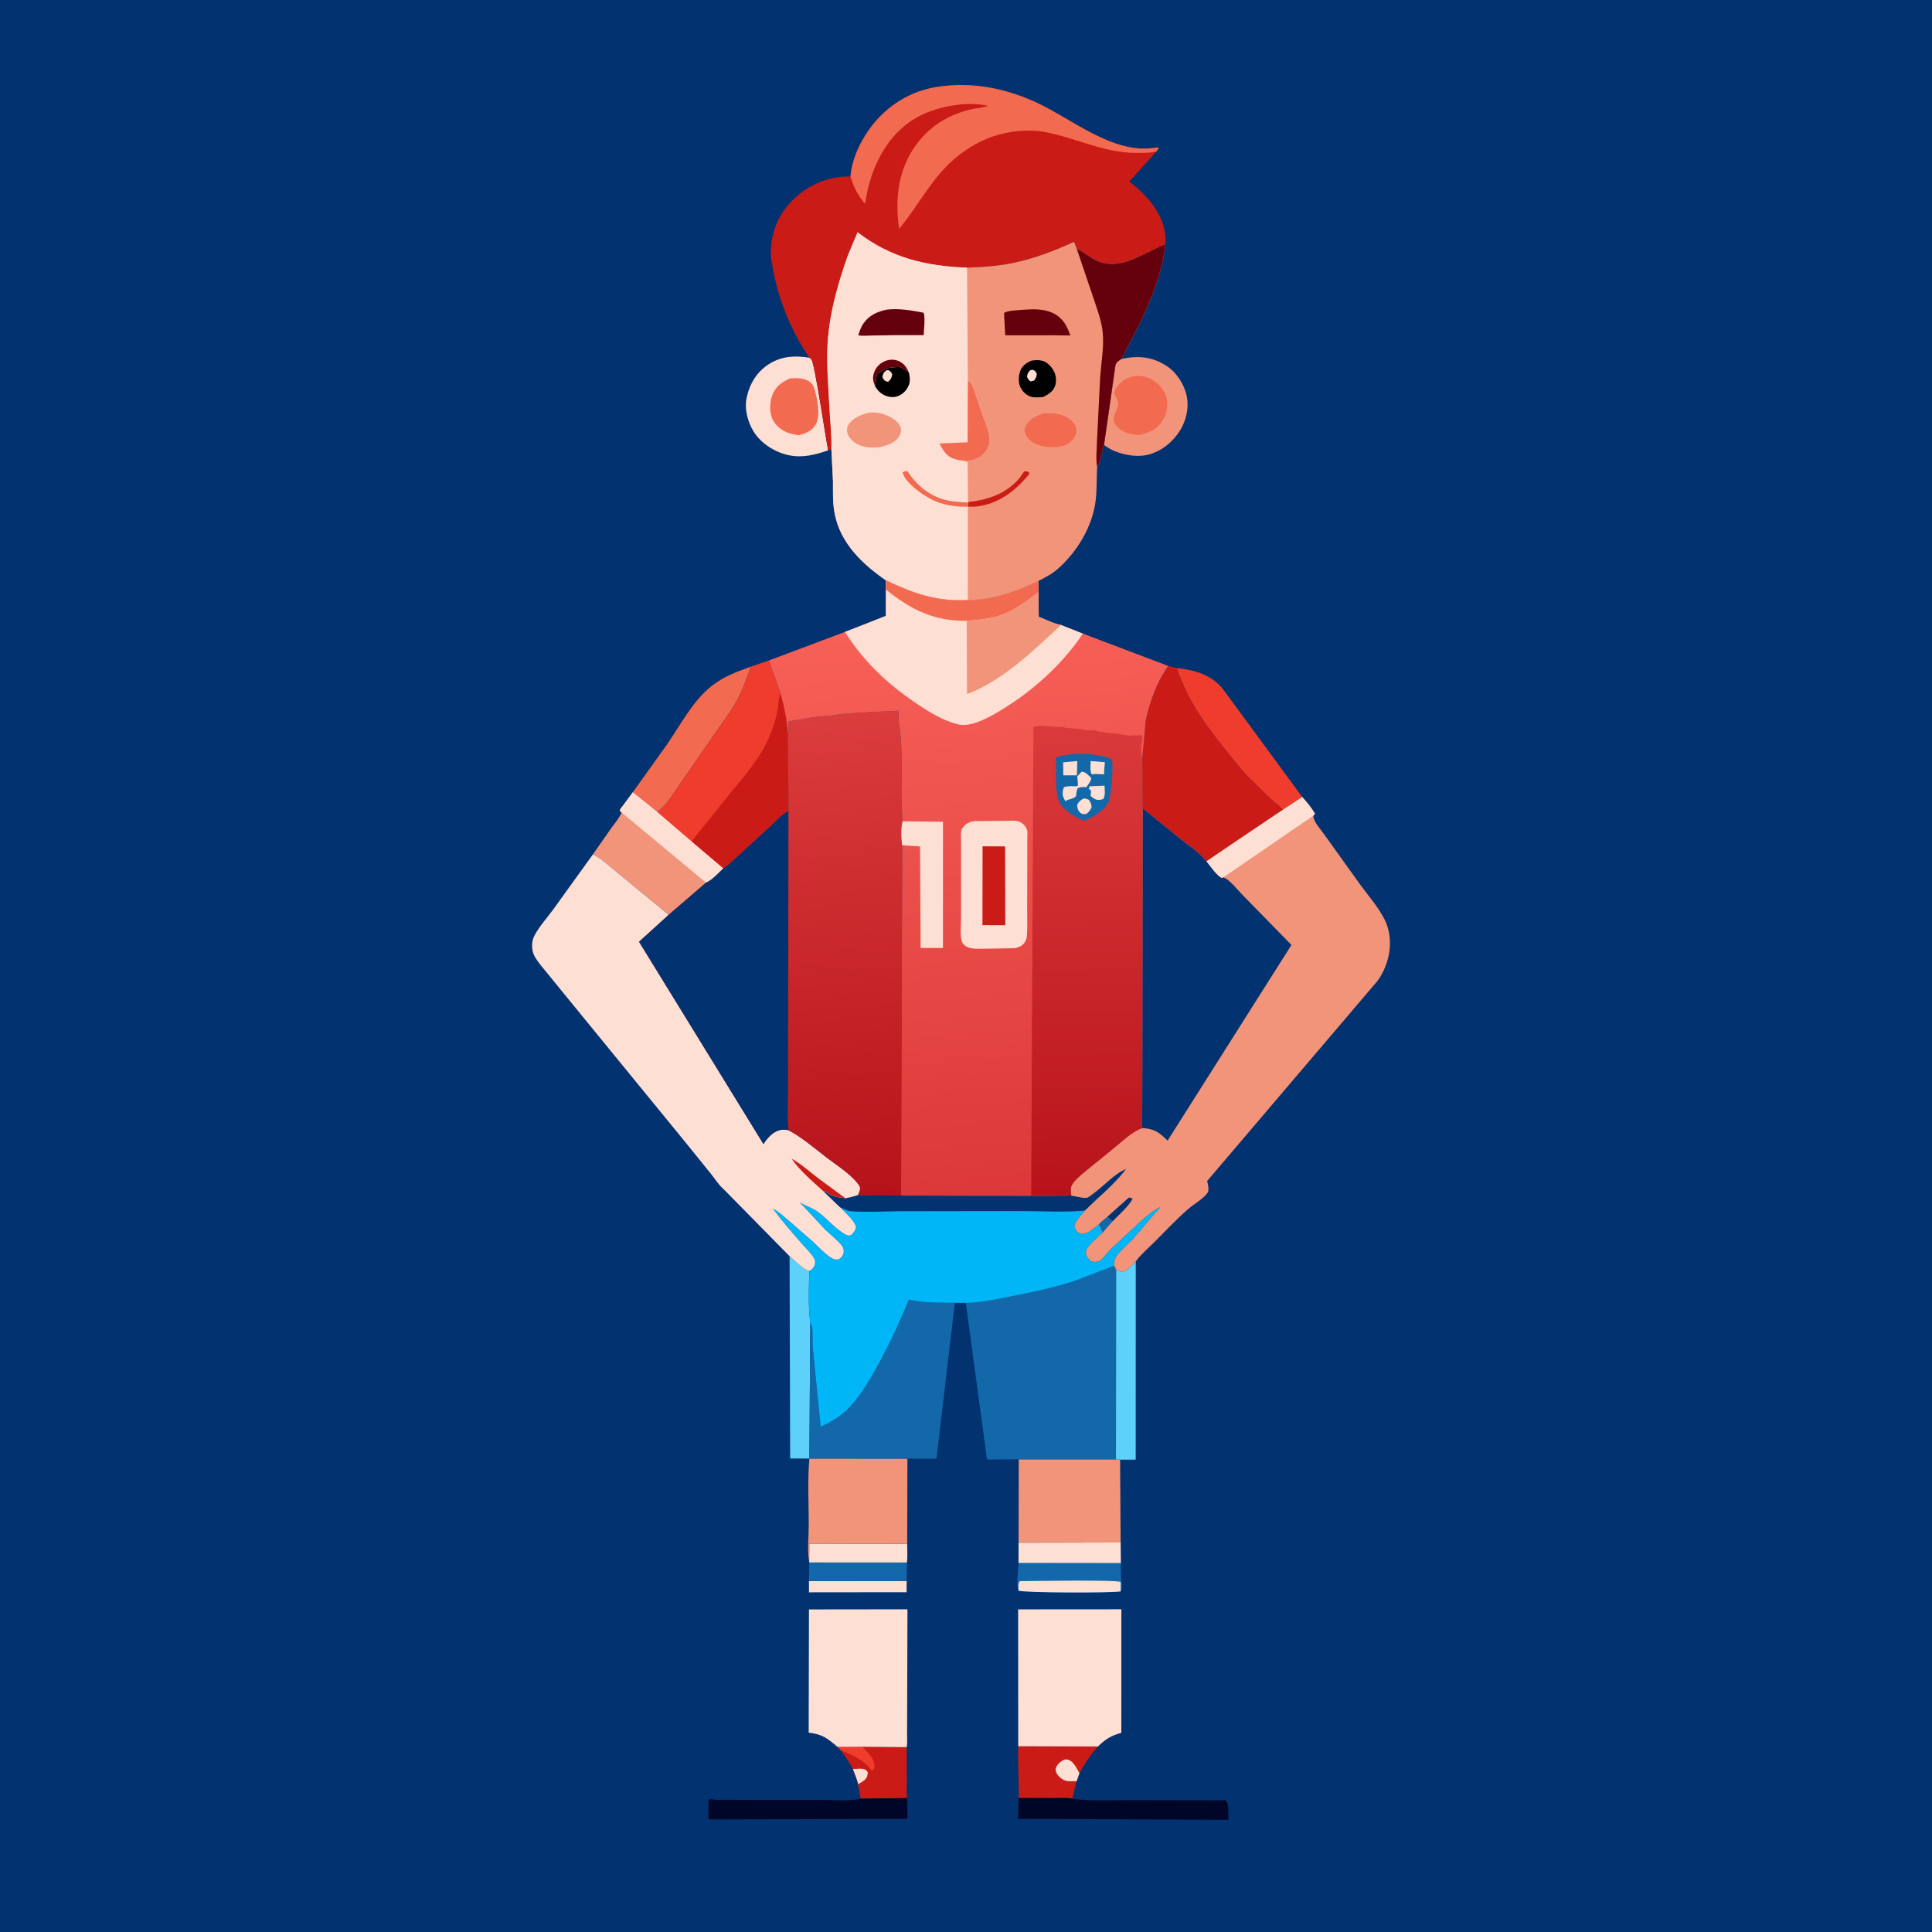 <svg version="1.1" xmlns="http://www.w3.org/2000/svg" style="display: block;" viewBox="0 0 2048 2048" width="1024" height="1024">
<defs>
	<linearGradient id="Gradient1" gradientUnits="userSpaceOnUse" x1="920.292" y1="1267.87" x2="875.509" y2="757.623">
		<stop class="stop0" offset="0" stop-opacity="1" stop-color="rgb(182,18,26)"/>
		<stop class="stop1" offset="1" stop-opacity="1" stop-color="rgb(219,60,60)"/>
	</linearGradient>
	<linearGradient id="Gradient2" gradientUnits="userSpaceOnUse" x1="1069.86" y1="1266.59" x2="1022.22" y2="661.898">
		<stop class="stop0" offset="0" stop-opacity="1" stop-color="rgb(220,56,57)"/>
		<stop class="stop1" offset="1" stop-opacity="1" stop-color="rgb(247,96,87)"/>
	</linearGradient>
	<linearGradient id="Gradient3" gradientUnits="userSpaceOnUse" x1="1155.6" y1="1264.66" x2="1148.22" y2="767.329">
		<stop class="stop0" offset="0" stop-opacity="1" stop-color="rgb(184,19,27)"/>
		<stop class="stop1" offset="1" stop-opacity="1" stop-color="rgb(219,58,59)"/>
	</linearGradient>
</defs>
<path transform="translate(0,0)" fill="rgb(3,50,112)" d="M -0 -0 L 2048 0 L 2048 2048 L -0 2048 L -0 -0 z"/>
<path transform="translate(0,0)" fill="rgb(254,223,212)" d="M 857.542 1675.98 L 961.118 1675.9 L 961.028 1687.8 L 857.544 1687.91 L 857.542 1675.98 z"/>
<path transform="translate(0,0)" fill="rgb(19,104,170)" d="M 857.862 1656.28 L 961.404 1656.31 L 961.118 1675.9 L 857.542 1675.98 L 857.862 1656.28 z"/>
<path transform="translate(0,0)" fill="rgb(254,223,212)" d="M 857.78 1655.24 L 857.91 1636.31 L 961.65 1636.56 C 961.66 1643 962.184 1649.93 961.404 1656.31 L 857.862 1656.28 L 857.78 1655.24 z"/>
<path transform="translate(0,0)" fill="rgb(203,27,22)" d="M 887.785 1851.76 L 914.254 1851.66 L 961.107 1852.07 L 961.254 1887.62 C 961.248 1893.61 960.744 1900.12 961.498 1906.05 L 912.413 1906.65 L 909.63 1891.35 C 908.706 1886.2 905.909 1880.28 904.148 1875.28 C 900.526 1868.02 895.908 1861.72 891.104 1855.22 L 887.785 1851.76 z"/>
<path transform="translate(0,0)" fill="rgb(254,223,212)" d="M 904.148 1875.28 C 908.152 1875.19 915.239 1873.86 918.368 1876.63 C 918.985 1877.18 919.513 1878.23 919.921 1878.95 C 919.631 1882.2 919.066 1884.63 916.5 1886.88 C 914.481 1888.64 911.958 1890.03 909.63 1891.35 C 908.706 1886.2 905.909 1880.28 904.148 1875.28 z"/>
<path transform="translate(0,0)" fill="rgb(239,60,45)" d="M 887.785 1851.76 L 914.254 1851.66 C 919.875 1857.92 927.557 1864.51 927.105 1873.5 L 925.31 1876.5 L 923.436 1876.47 C 917.93 1866.53 901.3 1859.39 891.104 1855.22 L 887.785 1851.76 z"/>
<path transform="translate(0,0)" fill="rgb(203,27,22)" d="M 1079.37 1851.09 L 1163.94 1851.36 C 1155.72 1860.36 1150.08 1869.03 1144.24 1879.65 L 1141.26 1888.08 L 1136.69 1906.7 C 1130.82 1905.42 1123.87 1906.1 1117.86 1906.07 L 1079.68 1905.95 C 1080.49 1902.24 1079.81 1896.71 1079.81 1892.76 L 1079.24 1859.8 L 1079.37 1851.09 z"/>
<path transform="translate(0,0)" fill="rgb(254,223,212)" d="M 1141.26 1888.08 C 1134.25 1888.36 1129.17 1889.11 1123.6 1884.07 C 1120.58 1881.35 1119.17 1879.05 1118.96 1875 C 1120.03 1871.7 1122.23 1868.85 1125.17 1866.97 C 1127.73 1865.33 1129.42 1864.59 1132.5 1865.47 C 1137.9 1867 1141.71 1875.05 1144.24 1879.65 L 1141.26 1888.08 z"/>
<path transform="translate(0,0)" fill="rgb(94,209,251)" d="M 1183.08 1345.76 C 1185.54 1347.23 1187.25 1347.84 1190 1348.4 C 1194.85 1347.08 1200.23 1340.66 1203.95 1337.14 L 1203.89 1547.33 L 1187.34 1547.31 L 1182.95 1546.93 L 1183.08 1345.76 z"/>
<path transform="translate(0,0)" fill="rgb(94,209,251)" d="M 837.004 1331.66 C 842.631 1336.15 851.306 1345.9 858.069 1347.2 C 857.285 1364.69 856.687 1385.01 858.945 1402.31 L 857.973 1546.15 L 837.603 1546.03 L 837.004 1331.66 z"/>
<path transform="translate(0,0)" fill="rgb(0,6,40)" d="M 912.413 1906.65 L 961.498 1906.05 L 962.047 1928.09 L 750.968 1928.7 L 751.054 1908.53 L 752.844 1906.81 C 757.719 1908.44 763.676 1907.82 768.8 1907.86 L 796.804 1907.95 L 870.894 1908 C 884.175 1907.99 899.48 1909.56 912.413 1906.65 z"/>
<path transform="translate(0,0)" fill="rgb(0,6,40)" d="M 1079.68 1905.95 L 1117.86 1906.07 C 1123.87 1906.1 1130.82 1905.42 1136.69 1906.7 C 1155.61 1909.54 1176.74 1908.02 1195.9 1908.17 L 1299.2 1908.37 C 1303.2 1912.49 1302.03 1923.49 1302.1 1929.07 L 1079.06 1928.04 L 1079.68 1905.95 z"/>
<path transform="translate(0,0)" fill="rgb(19,104,170)" d="M 1079.74 1635.37 L 1187.93 1635.11 L 1188.14 1656.86 C 1188.24 1663.45 1187.87 1670.51 1188.83 1677.01 C 1189.24 1679.78 1189.51 1684.52 1187.97 1686.89 C 1178.68 1688.75 1084.89 1688.38 1079.71 1686.16 C 1077.1 1679.55 1079.44 1664.38 1079.66 1656.73 L 1079.74 1635.37 z"/>
<path transform="translate(0,0)" fill="rgb(254,223,212)" d="M 1079.71 1686.16 C 1079.69 1682.98 1078.84 1678.36 1081 1676.08 C 1092.6 1676.01 1184.32 1674.46 1187.96 1677 L 1187.97 1686.89 C 1178.68 1688.75 1084.89 1688.38 1079.71 1686.16 z"/>
<path transform="translate(0,0)" fill="rgb(254,223,212)" d="M 1079.74 1635.37 L 1187.93 1635.11 L 1188.14 1656.86 L 1079.66 1656.73 L 1079.74 1635.37 z"/>
<path transform="translate(0,0)" fill="rgb(242,106,79)" d="M 670.86 839.795 L 707.495 788.482 C 721.78 767.724 734.48 742.826 754.469 727.104 C 767.075 717.189 781.047 711.992 795.991 706.657 C 791.495 719.83 786.895 732.234 780.141 744.434 C 773.965 755.588 765.953 765.712 758.83 776.249 L 722.05 829.222 C 715.051 839.091 706.719 853.916 696.762 860.593 L 670.86 839.795 z"/>
<path transform="translate(0,0)" fill="rgb(239,60,45)" d="M 1247.43 708.125 C 1266.2 710.261 1284.27 715.06 1296.5 730.618 L 1380.47 844.897 L 1359.99 858.331 C 1355.75 853.897 1350.48 850.037 1345.91 845.921 L 1325.15 825.659 C 1315.24 815.549 1306.52 804.341 1297.72 793.274 C 1280.22 771.263 1264.6 750.463 1253.66 724.285 C 1251.43 718.948 1248.81 713.762 1247.43 708.125 z"/>
<path transform="translate(0,0)" fill="rgb(254,223,212)" d="M 877.9 477.422 C 863.801 482.091 850.939 485.658 835.977 482.512 C 821.836 479.538 807.008 470.356 799.169 457.942 C 792.479 447.345 788.827 433.373 791.619 420.916 L 791.964 419.5 C 794.989 406.713 801.83 395.332 812.656 387.594 C 826.646 377.596 841.629 376.576 858.109 379.187 C 858.794 379.791 859.63 380.259 860.164 381 C 863.83 386.088 875.284 464.702 877.9 477.422 z"/>
<path transform="translate(0,0)" fill="rgb(242,106,79)" d="M 837.336 401.204 C 843.645 400.604 850.144 400.514 855.963 403.348 C 859.613 405.125 862.04 407.886 863.23 411.793 C 866.203 421.554 870.11 440.533 864.757 449.814 C 860.612 457.001 854.107 459.446 846.484 461.405 L 837.36 459.486 C 829.661 457.079 822.321 451.779 818.907 444.322 C 815.573 437.041 815.774 426.971 818.477 419.5 C 822.013 409.731 828.272 405.256 837.336 401.204 z"/>
<path transform="translate(0,0)" fill="rgb(242,148,121)" d="M 1188.74 380.502 C 1206.09 376.76 1220.93 377.883 1236.3 387.685 C 1247.09 394.566 1255.42 407.459 1258 419.875 C 1260.64 432.65 1257.2 446.897 1250.04 457.672 C 1241.88 469.955 1229.1 479.864 1214.38 482.55 C 1201.36 484.925 1183.62 480.955 1172.77 473.415 L 1170.33 471.623 L 1182.38 387.5 C 1183.11 383.931 1185.91 382.386 1188.74 380.502 z"/>
<path transform="translate(0,0)" fill="rgb(242,106,79)" d="M 1205.77 398.31 C 1210.16 398.705 1214.33 399.105 1218.39 400.942 C 1226.49 404.602 1233.35 411.839 1236.2 420.309 C 1238.64 427.528 1237.01 438.262 1233.21 444.715 C 1227.29 454.743 1218.81 458.577 1207.94 461.101 C 1204.22 461.09 1200.22 460.667 1196.66 459.577 C 1191.05 457.862 1183.89 453.592 1181.34 448.147 C 1178.78 442.665 1182.56 437.634 1184.46 432.572 C 1185.86 428.823 1185.51 426.417 1183.78 422.864 C 1182.72 420.705 1181.92 418.795 1181.21 416.5 C 1181.6 413.787 1182.28 412.319 1184 410.13 C 1190.14 402.292 1196.06 399.47 1205.77 398.31 z"/>
<path transform="translate(0,0)" fill="rgb(242,148,121)" d="M 670.86 839.795 L 696.762 860.593 L 733.166 891.786 L 766.943 920.487 C 761.862 925.079 754.706 933.306 748.432 935.689 L 708.884 969.765 L 670.896 938.642 L 642.982 915.5 C 638.315 911.872 633.946 908.084 628.438 905.783 L 647.997 877.83 C 651.659 872.658 656.531 867.102 658.969 861.285 C 657.173 859.658 657.804 860.607 656.983 858.5 L 670.86 839.795 z"/>
<path transform="translate(0,0)" fill="rgb(254,223,212)" d="M 670.86 839.795 L 696.762 860.593 L 733.166 891.786 L 766.943 920.487 C 761.862 925.079 754.706 933.306 748.432 935.689 L 658.969 861.285 C 657.173 859.658 657.804 860.607 656.983 858.5 L 670.86 839.795 z"/>
<path transform="translate(0,0)" fill="rgb(242,148,121)" d="M 857.973 1546.15 L 961.891 1546.22 L 961.65 1636.56 L 857.91 1636.31 L 857.78 1655.24 C 855.55 1643.89 857.304 1628.71 857.317 1616.92 C 857.344 1593.68 855.864 1569.25 857.973 1546.15 z"/>
<path transform="translate(0,0)" fill="rgb(242,148,121)" d="M 1182.95 1546.93 L 1187.34 1547.31 L 1187.93 1635.11 L 1079.74 1635.37 L 1079.93 1546.93 L 1182.95 1546.93 z"/>
<path transform="translate(0,0)" fill="rgb(254,223,212)" d="M 857.22 1836.73 L 857.53 1706.06 L 961.946 1705.93 L 961.638 1810.41 L 961.537 1837.83 C 961.515 1842.41 962.038 1847.62 961.107 1852.07 L 914.254 1851.66 L 887.785 1851.76 C 877.289 1842.83 871.558 1838.17 857.22 1836.73 z"/>
<path transform="translate(0,0)" fill="rgb(19,104,170)" d="M 858.945 1402.31 C 859.88 1403.97 860.606 1405.6 860.904 1407.5 C 861.961 1414.24 860.987 1421.83 861.579 1428.72 L 869.95 1512.53 C 879.491 1507.82 888.671 1503.06 896.521 1495.73 C 909.644 1483.48 919.622 1466.83 928.303 1451.27 C 941.603 1427.42 953.214 1402.95 963.417 1377.63 C 978.892 1381.35 996.307 1380.83 1012.17 1381.03 L 992.721 1546.2 L 961.891 1546.22 L 857.973 1546.15 L 858.945 1402.31 z"/>
<path transform="translate(0,0)" fill="rgb(254,223,212)" d="M 1079.37 1851.09 L 1079.25 1706 L 1188.71 1705.92 L 1188.67 1836.86 C 1178.35 1839.57 1171.49 1843.69 1163.94 1851.36 L 1079.37 1851.09 z"/>
<path transform="translate(0,0)" fill="rgb(203,27,22)" d="M 1238.36 705.905 L 1247.43 708.125 C 1248.81 713.762 1251.43 718.948 1253.66 724.285 C 1264.6 750.463 1280.22 771.263 1297.72 793.274 C 1306.52 804.341 1315.24 815.549 1325.15 825.659 L 1345.91 845.921 C 1350.48 850.037 1355.75 853.897 1359.99 858.331 L 1310.53 891.619 L 1278.85 913.118 C 1271.75 904.059 1261.33 897.177 1252.33 890.1 L 1211.1 856.769 L 1210.85 804.532 L 1214.4 766.161 C 1214.44 761.96 1216.36 756.091 1217.46 752.068 C 1221.88 735.909 1228.73 719.614 1238.36 705.905 z"/>
<path transform="translate(0,0)" fill="rgb(239,60,45)" d="M 795.991 706.657 L 815.023 700.106 L 827.432 735.109 C 831.442 749.398 834.231 763.235 835.262 778.088 L 835.819 859.859 C 829.441 862.285 823.078 869.911 818.045 874.52 L 784.987 904.921 C 779.261 910.102 773.278 916.095 766.943 920.487 L 733.166 891.786 L 696.762 860.593 C 706.719 853.916 715.051 839.091 722.05 829.222 L 758.83 776.249 C 765.953 765.712 773.965 755.588 780.141 744.434 C 786.895 732.234 791.495 719.83 795.991 706.657 z"/>
<path transform="translate(0,0)" fill="rgb(203,27,22)" d="M 827.432 735.109 C 831.442 749.398 834.231 763.235 835.262 778.088 L 835.819 859.859 C 829.441 862.285 823.078 869.911 818.045 874.52 L 784.987 904.921 C 779.261 910.102 773.278 916.095 766.943 920.487 L 733.166 891.786 L 775.5 839.094 C 790.78 820.53 806.651 802.317 816.042 779.878 C 819.864 770.745 822.686 761.082 824.451 751.342 C 825.299 746.669 825.101 740.595 826.867 736.356 L 827.432 735.109 z"/>
<path transform="translate(0,0)" fill="rgb(19,104,170)" d="M 1181.13 1341.8 L 1183.08 1345.76 L 1182.95 1546.93 L 1079.93 1546.93 L 1046.25 1547.14 L 1023.8 1381.08 C 1039.4 1380.96 1055.6 1377.38 1070.88 1374.39 C 1093.84 1369.9 1117.08 1365.14 1139.31 1357.76 L 1181.13 1341.8 z"/>
<path transform="translate(0,0)" fill="rgb(0,182,247)" d="M 1135.57 1267.36 C 1140.05 1268.04 1147.82 1270.27 1152.09 1269.69 C 1153.85 1269.45 1158.97 1265.18 1160.73 1263.87 C 1171.11 1256.15 1181.81 1243.75 1193.79 1239.15 C 1185.01 1250.74 1173.48 1261.61 1162.61 1271.26 L 1150.07 1283.29 C 1146.27 1287.89 1141.15 1292.93 1139.02 1298.5 C 1139.45 1301.64 1139.69 1303.59 1142.16 1305.81 C 1144.33 1307.76 1146.9 1308.27 1149.7 1307.6 C 1154.9 1306.34 1160.44 1301.26 1164.64 1298.07 C 1166.42 1300.94 1167.66 1303.57 1168.81 1306.74 C 1164.52 1310.89 1151.9 1320.83 1151.14 1326.58 C 1150.71 1329.8 1152.62 1333.35 1154.92 1335.45 C 1156.58 1336.98 1158.7 1337.75 1161 1337.68 C 1162 1337.65 1164.94 1337.08 1165.77 1336.5 C 1169.38 1333.97 1173.55 1327.98 1176.75 1324.71 L 1210.25 1293.59 C 1216.5 1288.33 1222.6 1282.79 1230.12 1279.42 L 1201.31 1312.96 C 1195.76 1319.07 1186.95 1325.76 1182.85 1332.74 C 1181 1335.87 1180.94 1338.34 1181.13 1341.8 L 1139.31 1357.76 C 1117.08 1365.14 1093.84 1369.9 1070.88 1374.39 C 1055.6 1377.38 1039.4 1380.96 1023.8 1381.08 L 1012.17 1381.03 C 996.307 1380.83 978.892 1381.35 963.417 1377.63 C 953.214 1402.95 941.603 1427.42 928.303 1451.27 C 919.622 1466.83 909.644 1483.48 896.521 1495.73 C 888.671 1503.06 879.491 1507.82 869.95 1512.53 L 861.579 1428.72 C 860.987 1421.83 861.961 1414.24 860.904 1407.5 C 860.606 1405.6 859.88 1403.97 858.945 1402.31 C 856.687 1385.01 857.285 1364.69 858.069 1347.2 L 859.418 1346.39 C 861.671 1344.94 863.5 1342.21 863.921 1339.56 C 864.307 1337.12 864.062 1335.91 862.852 1333.79 C 859.706 1328.27 853.858 1322.87 849.652 1318 C 839.564 1306.33 828.306 1293.89 819.511 1281.26 C 824.767 1283.86 829.505 1288.32 834.048 1292.05 L 862.169 1316.6 C 868.039 1322.05 874.017 1328.77 880.769 1333.08 C 884.183 1335.26 885.905 1335.66 889.833 1334.73 C 892.068 1332.5 894.182 1330.34 894.375 1327 C 894.543 1324.09 893.765 1322.04 891.908 1319.8 C 887.149 1314.05 880.567 1309.1 875.179 1303.89 L 847.667 1274.48 C 853.802 1278.16 861.429 1280.48 867.045 1284.59 C 877.076 1291.94 886.009 1303.34 897.031 1308.96 C 899.56 1310.25 899.913 1309.85 902.5 1309.01 C 905.491 1305.8 906.452 1304.91 907.505 1300.72 C 905.148 1293.16 896.458 1285.84 891.056 1280.18 C 890.646 1280.13 888.039 1277.52 887.66 1277.17 L 872.343 1262.35 L 873.16 1262.67 C 875.404 1263.55 877.248 1264.51 879.288 1265.79 C 884.135 1268.84 890.422 1269.49 896.034 1270.11 C 900.752 1269.44 904.972 1268.26 909.493 1266.81 L 955.168 1267.32 L 1093.1 1267.65 L 1135.57 1267.36 z"/>
<path transform="translate(0,0)" fill="rgb(3,50,112)" d="M 1135.57 1267.36 C 1140.05 1268.04 1147.82 1270.27 1152.09 1269.69 C 1153.85 1269.45 1158.97 1265.18 1160.73 1263.87 C 1171.11 1256.15 1181.81 1243.75 1193.79 1239.15 C 1185.01 1250.74 1173.48 1261.61 1162.61 1271.26 L 1150.07 1283.29 C 1128.13 1285.35 1104.69 1283.79 1082.58 1283.79 L 953.551 1283.97 C 945.318 1283.99 902.845 1285.72 897.751 1283.12 C 895.533 1281.98 893.368 1281.1 891.056 1280.18 C 890.646 1280.13 888.039 1277.52 887.66 1277.17 L 872.343 1262.35 L 873.16 1262.67 C 875.404 1263.55 877.248 1264.51 879.288 1265.79 C 884.135 1268.84 890.422 1269.49 896.034 1270.11 C 900.752 1269.44 904.972 1268.26 909.493 1266.81 L 955.168 1267.32 L 1093.1 1267.65 L 1135.57 1267.36 z"/>
<path transform="translate(0,0)" fill="rgb(254,223,212)" d="M 766.824 1260.31 C 762.327 1256.66 757.845 1249.59 754.144 1244.96 L 725.885 1210 L 616.625 1076.37 L 572.975 1022.89 C 569.503 1018.29 565.478 1013.29 564.5 1007.47 C 563.629 1002.29 563.933 996.892 566.345 992.125 C 571.266 982.401 580.017 972.885 586.5 963.992 L 628.438 905.783 C 633.946 908.084 638.315 911.872 642.982 915.5 L 670.896 938.642 L 708.884 969.765 L 677.468 998.309 L 809.316 1212.67 C 811.895 1208.33 815.729 1203.83 819.944 1200.98 C 825.251 1197.38 829.631 1196.83 835.813 1198.01 C 850.503 1205.86 863.319 1217.07 876.493 1227.2 C 887.735 1235.84 903.832 1245.62 911.429 1257.62 C 912.365 1261.27 910.995 1263.5 909.493 1266.81 C 904.972 1268.26 900.752 1269.44 896.034 1270.11 C 890.422 1269.49 884.135 1268.84 879.288 1265.79 C 877.248 1264.51 875.404 1263.55 873.16 1262.67 L 872.343 1262.35 L 887.66 1277.17 C 888.039 1277.52 890.646 1280.13 891.056 1280.18 C 896.458 1285.84 905.148 1293.16 907.505 1300.72 C 906.452 1304.91 905.491 1305.8 902.5 1309.01 C 899.913 1309.85 899.56 1310.25 897.031 1308.96 C 886.009 1303.34 877.076 1291.94 867.045 1284.59 C 861.429 1280.48 853.802 1278.16 847.667 1274.48 L 875.179 1303.89 C 880.567 1309.1 887.149 1314.05 891.908 1319.8 C 893.765 1322.04 894.543 1324.09 894.375 1327 C 894.182 1330.34 892.068 1332.5 889.833 1334.73 C 885.905 1335.66 884.183 1335.26 880.769 1333.08 C 874.017 1328.77 868.039 1322.05 862.169 1316.6 L 834.048 1292.05 C 829.505 1288.32 824.767 1283.86 819.511 1281.26 C 828.306 1293.89 839.564 1306.33 849.652 1318 C 853.858 1322.87 859.706 1328.27 862.852 1333.79 C 864.062 1335.91 864.307 1337.12 863.921 1339.56 C 863.5 1342.21 861.671 1344.94 859.418 1346.39 L 858.069 1347.2 C 851.306 1345.9 842.631 1336.15 837.004 1331.66 L 766.824 1260.31 z"/>
<path transform="translate(0,0)" fill="rgb(203,27,22)" d="M 872.343 1262.35 C 860.672 1251.71 848.203 1241.34 839.129 1228.29 C 849.009 1233.61 858.177 1241.96 867.092 1248.81 L 896.034 1270.11 C 890.422 1269.49 884.135 1268.84 879.288 1265.79 C 877.248 1264.51 875.404 1263.55 873.16 1262.67 L 872.343 1262.35 z"/>
<path transform="translate(0,0)" fill="rgb(203,27,22)" d="M 901.512 187.211 C 903.066 168.647 911.947 149.79 922.998 135.008 C 940.7 111.331 966.027 95.933 995.347 91.814 C 1030.65 86.854 1064.49 93.313 1096.83 107.856 C 1135.59 125.286 1178.97 163.593 1223.73 156.728 C 1225.43 156.467 1226.77 156.285 1228.5 156.489 L 1225.98 160.477 L 1197.13 192.388 C 1215.04 206.28 1232.25 224.926 1235.17 248.5 C 1235.61 252.068 1235.83 255.325 1235.34 258.891 L 1234.55 259.198 C 1213 267.742 1188.72 287.092 1164.2 277.032 C 1155.8 273.585 1149.46 267.391 1141.42 263.761 L 1138.54 256.364 C 1117.02 266.124 1095.77 274.347 1072.5 279.014 C 1056.78 282.167 1041.07 283.163 1025.09 283.718 C 981.669 282.159 944.059 273.224 909.078 246.192 L 898.767 270.785 C 887.741 301.814 878.5 334.704 877.084 367.788 C 876.196 388.537 878.103 409.226 879.09 429.93 C 879.824 445.342 881.756 460.912 881.307 476.35 L 877.9 477.422 C 875.284 464.702 863.83 386.088 860.164 381 C 859.63 380.259 858.794 379.791 858.109 379.187 C 836.317 347.95 821.719 308.744 817.084 270.963 L 817.109 265.5 C 818.056 242.789 826.659 224.565 843.305 209.273 C 858.856 194.987 880.341 186.251 901.512 187.211 z"/>
<path transform="translate(0,0)" fill="rgb(242,106,79)" d="M 901.512 187.211 C 903.066 168.647 911.947 149.79 922.998 135.008 C 940.7 111.331 966.027 95.933 995.347 91.814 C 1030.65 86.854 1064.49 93.313 1096.83 107.856 C 1135.59 125.286 1178.97 163.593 1223.73 156.728 C 1225.43 156.467 1226.77 156.285 1228.5 156.489 L 1225.98 160.477 C 1218.52 162.368 1210.87 162.105 1203.23 162.045 C 1168.31 161.766 1139.25 145.355 1105.75 139.634 C 1088.91 136.757 1068.68 139.218 1052.63 144.595 C 1035.78 150.241 1019.16 161.003 1006.31 173.307 C 984.935 193.767 971.985 220.056 953.174 242.453 C 948.407 210.903 952.049 179.341 971.51 152.979 C 985.865 133.533 1005.38 121.712 1028.64 116.004 C 1034.71 114.517 1041.7 114.414 1047.43 112.196 C 1023.17 106.768 989.849 113.303 968.894 126.241 C 941.107 143.398 925.703 173.405 919.043 204.5 L 916.937 216.128 C 909.504 206.852 904.909 198.649 901.512 187.211 z"/>
<path transform="translate(0,0)" fill="rgb(242,148,121)" d="M 1380.47 844.897 C 1385.35 850.395 1390.16 856.171 1393.94 862.5 L 1392.27 864.644 L 1392.35 866.163 C 1392.85 871.49 1400.67 880.104 1403.85 884.69 L 1441.96 937.839 C 1450.42 949.451 1461.32 961.895 1467.73 974.73 C 1478.11 995.529 1473.55 1021.55 1460.12 1039.91 L 1279.61 1251.92 C 1280.71 1256.07 1281.37 1259.23 1280.72 1263.5 C 1275.82 1270.9 1265.52 1276.29 1258.74 1282.28 C 1246.54 1293.06 1235.26 1305.07 1223.76 1316.6 C 1217.27 1323.1 1209.37 1329.75 1203.95 1337.14 C 1200.23 1340.66 1194.85 1347.08 1190 1348.4 C 1187.25 1347.84 1185.54 1347.23 1183.08 1345.76 L 1181.13 1341.8 C 1180.94 1338.34 1181 1335.87 1182.85 1332.74 C 1186.95 1325.76 1195.76 1319.07 1201.31 1312.96 L 1230.12 1279.42 C 1222.6 1282.79 1216.5 1288.33 1210.25 1293.59 L 1176.75 1324.71 C 1173.55 1327.98 1169.38 1333.97 1165.77 1336.5 C 1164.94 1337.08 1162 1337.65 1161 1337.68 C 1158.7 1337.75 1156.58 1336.98 1154.92 1335.45 C 1152.62 1333.35 1150.71 1329.8 1151.14 1326.58 C 1151.9 1320.83 1164.52 1310.89 1168.81 1306.74 C 1167.66 1303.57 1166.42 1300.94 1164.64 1298.07 C 1160.44 1301.26 1154.9 1306.34 1149.7 1307.6 C 1146.9 1308.27 1144.33 1307.76 1142.16 1305.81 C 1139.69 1303.59 1139.45 1301.64 1139.02 1298.5 C 1141.15 1292.93 1146.27 1287.89 1150.07 1283.29 L 1162.61 1271.26 C 1173.48 1261.61 1185.01 1250.74 1193.79 1239.15 C 1181.81 1243.75 1171.11 1256.15 1160.73 1263.87 C 1158.97 1265.18 1153.85 1269.45 1152.09 1269.69 C 1147.82 1270.27 1140.05 1268.04 1135.57 1267.36 C 1134.99 1263.77 1134.27 1260.1 1135.93 1256.68 C 1138.49 1251.41 1144.84 1246.35 1149.25 1242.54 L 1179.79 1217.74 C 1188.93 1210.47 1199.77 1199.41 1210.91 1195.73 C 1209.52 1191.21 1210.77 1182.97 1210.79 1178.02 L 1210.86 1131.05 L 1211.1 856.769 L 1252.33 890.1 C 1261.33 897.177 1271.75 904.059 1278.85 913.118 L 1310.53 891.619 L 1359.99 858.331 L 1380.47 844.897 z"/>
<path transform="translate(0,0)" fill="rgb(19,104,170)" d="M 1173.77 1289.87 L 1179.24 1294.76 L 1168.81 1306.74 C 1167.66 1303.57 1166.42 1300.94 1164.64 1298.07 C 1165.01 1296.73 1172.28 1291.21 1173.77 1289.87 z"/>
<path transform="translate(0,0)" fill="rgb(3,50,112)" d="M 1173.77 1289.87 L 1196.5 1269.55 C 1198.92 1269.66 1198.65 1269.23 1200.55 1271.05 C 1195.54 1279.65 1186.18 1287.59 1179.24 1294.76 L 1173.77 1289.87 z"/>
<path transform="translate(0,0)" fill="rgb(254,223,212)" d="M 1380.47 844.897 C 1385.35 850.395 1390.16 856.171 1393.94 862.5 L 1392.27 864.644 L 1296.72 930.119 L 1295.37 930.743 C 1290.68 929.534 1282.26 917.472 1278.85 913.118 L 1310.53 891.619 L 1359.99 858.331 L 1380.47 844.897 z"/>
<path transform="translate(0,0)" fill="rgb(3,50,112)" d="M 1211.1 856.769 L 1252.33 890.1 C 1261.33 897.177 1271.75 904.059 1278.85 913.118 C 1282.26 917.472 1290.68 929.534 1295.37 930.743 L 1296.72 930.119 C 1302.7 931.495 1312.14 943.621 1316.68 948.196 L 1368.99 1001.7 L 1237.69 1209.11 C 1228.56 1200.16 1223.85 1196.65 1210.91 1195.73 C 1209.52 1191.21 1210.77 1182.97 1210.79 1178.02 L 1210.86 1131.05 L 1211.1 856.769 z"/>
<path transform="translate(0,0)" fill="url(#Gradient1)" d="M 835.262 778.088 L 835.435 777.266 C 836.247 773.033 835.932 768.975 835.684 764.71 L 843.507 763.334 L 845.141 763.086 C 848.554 762.603 851.605 762.421 855 761.623 C 866.162 758.999 878.199 759.559 889.334 757.307 C 892.21 756.725 896.015 756.53 899.005 756.565 C 902.611 756.607 905.525 756.082 909.005 755.49 C 912.783 754.847 916.699 755.844 920.499 754.868 C 923.755 754.032 927.171 754.721 930.5 754.483 L 952.754 753.415 C 952.772 754.728 952.745 755.948 952.617 757.255 C 952.275 760.745 952.621 764.54 953.156 767.993 C 958.323 801.351 953.606 836.368 956.779 869.894 L 956.802 870.651 C 954.878 876.963 955.217 889.442 956.389 896.016 L 955.168 1267.32 L 909.493 1266.81 C 910.995 1263.5 912.365 1261.27 911.429 1257.62 C 903.832 1245.62 887.735 1235.84 876.493 1227.2 C 863.319 1217.07 850.503 1205.86 835.813 1198.01 C 829.631 1196.83 825.251 1197.38 819.944 1200.98 C 815.729 1203.83 811.895 1208.33 809.316 1212.67 L 677.468 998.309 L 708.884 969.765 L 748.432 935.689 C 754.706 933.306 761.862 925.079 766.943 920.487 C 773.278 916.095 779.261 910.102 784.987 904.921 L 818.045 874.52 C 823.078 869.911 829.441 862.285 835.819 859.859 L 835.262 778.088 z"/>
<path transform="translate(0,0)" fill="rgb(3,50,112)" d="M 766.943 920.487 C 773.278 916.095 779.261 910.102 784.987 904.921 L 818.045 874.52 C 823.078 869.911 829.441 862.285 835.819 859.859 L 835.419 1091.47 L 835.3 1161.35 C 835.302 1173.3 834.448 1186.17 835.813 1198.01 C 829.631 1196.83 825.251 1197.38 819.944 1200.98 C 815.729 1203.83 811.895 1208.33 809.316 1212.67 L 677.468 998.309 L 708.884 969.765 L 748.432 935.689 C 754.706 933.306 761.862 925.079 766.943 920.487 z"/>
<path transform="translate(0,0)" fill="rgb(242,148,121)" d="M 909.078 246.192 C 944.059 273.224 981.669 282.159 1025.09 283.718 C 1041.07 283.163 1056.78 282.167 1072.5 279.014 C 1095.77 274.347 1117.02 266.124 1138.54 256.364 L 1141.42 263.761 C 1149.46 267.391 1155.8 273.585 1164.2 277.032 C 1188.72 287.092 1213 267.742 1234.55 259.198 L 1235.34 258.891 C 1232.36 288.165 1220.47 317.919 1207.52 344.109 L 1188.74 380.502 C 1185.91 382.386 1183.11 383.931 1182.38 387.5 L 1170.33 471.623 C 1167.77 478.773 1167.03 489.133 1163.01 495.217 C 1162.33 506.774 1162.84 518.896 1161.48 530.337 C 1158.24 557.665 1142.06 584.692 1121.74 602.679 C 1115.49 608.213 1108.36 612.069 1100.92 615.75 C 1076.76 626.927 1052.89 635.789 1025.86 636.128 C 993.211 637.909 968.073 629.054 939.067 615.179 C 914.403 598.109 891.004 576.007 884.941 545.07 L 884.591 543.182 C 882.481 532.33 883.111 521.206 882.987 510.192 L 881.307 476.35 C 881.756 460.912 879.824 445.342 879.09 429.93 C 878.103 409.226 876.196 388.537 877.084 367.788 C 878.5 334.704 887.741 301.814 898.767 270.785 L 909.078 246.192 z"/>
<path transform="translate(0,0)" fill="rgb(203,27,22)" d="M 1026.1 532.221 C 1047.27 529.941 1066.88 523.369 1080.99 506.448 L 1085.5 500.014 C 1087.97 499.122 1088.22 499.562 1090.73 500.5 L 1090.99 502.5 C 1076.05 520.832 1057.88 534.85 1033.5 537.042 L 1025.96 537.133 L 1025.96 532.715 L 1026.1 532.221 z"/>
<path transform="translate(0,0)" fill="rgb(0,0,0)" d="M 1092.92 382.412 C 1097.13 381.672 1100.8 381.374 1104.99 382.455 C 1110.07 383.766 1114.49 388.621 1116.96 393.075 C 1119.44 397.539 1120.17 404.031 1118.5 408.869 C 1116.36 415.061 1111.31 418.01 1105.85 420.819 C 1102.12 421.175 1097.15 421.622 1093.47 420.725 C 1088.85 419.601 1084.62 415.805 1082.32 411.756 C 1079.15 406.187 1079.46 399.172 1081.52 393.27 C 1083.49 387.603 1087.83 385.012 1092.92 382.412 z"/>
<path transform="translate(0,0)" fill="rgb(254,223,212)" d="M 1092.03 392.5 L 1094.53 391.937 C 1097.38 393.004 1097.38 393.389 1099.03 396 C 1098.57 399.749 1098.48 400.358 1096.05 403.5 L 1092.5 404.282 C 1090.16 402.58 1089.9 402.165 1088.73 399.5 C 1089.28 395.652 1089.41 395.372 1092.03 392.5 z"/>
<path transform="translate(0,0)" fill="rgb(242,106,79)" d="M 1106.72 438.224 C 1114.9 437.904 1122.3 438.001 1129.85 441.784 C 1134.17 443.947 1139.08 448.314 1140.5 453.071 C 1141.56 456.637 1140.7 460.584 1138.81 463.72 C 1134.84 470.31 1128.59 472.43 1121.45 473.97 C 1113.05 474.15 1105.5 474.003 1097.66 470.423 C 1093.05 468.32 1088.36 464.096 1086.65 459.252 C 1085.59 456.245 1086.07 454.194 1087.52 451.422 C 1091.43 443.916 1098.95 440.423 1106.72 438.224 z"/>
<path transform="translate(0,0)" fill="rgb(101,1,12)" d="M 1083.78 328.414 C 1095.06 327.602 1107.01 327.015 1117.33 332.457 C 1126.9 337.506 1131.34 345.812 1134.57 355.638 L 1115.25 355.395 L 1065.57 355.415 L 1064.31 331.914 C 1067.01 329.169 1079.74 328.794 1083.78 328.414 z"/>
<path transform="translate(0,0)" fill="rgb(101,1,12)" d="M 1235.34 258.891 C 1232.36 288.165 1220.47 317.919 1207.52 344.109 L 1188.74 380.502 C 1185.91 382.386 1183.11 383.931 1182.38 387.5 L 1170.33 471.623 C 1167.77 478.773 1167.03 489.133 1163.01 495.217 C 1161.45 486.93 1162.64 476.697 1162.82 468.237 L 1166.25 399.176 C 1167.39 384.042 1170.37 367.644 1168.92 352.545 C 1167.67 339.505 1162.41 326.038 1158.31 313.656 L 1141.42 263.761 C 1149.46 267.391 1155.8 273.585 1164.2 277.032 C 1188.72 287.092 1213 267.742 1234.55 259.198 L 1235.34 258.891 z"/>
<path transform="translate(0,0)" fill="rgb(254,223,212)" d="M 909.078 246.192 C 944.059 273.224 981.669 282.159 1025.09 283.718 L 1025.93 403.956 C 1029.16 405.447 1029.99 406.578 1031.25 409.912 L 1040.24 436.314 C 1043.48 445.463 1048.64 456.821 1048.95 466.5 C 1049.04 469.163 1048.32 472.203 1047.27 474.641 C 1044.77 480.416 1038.83 485.029 1033 487.015 C 1030.76 487.777 1028.26 488.165 1025.91 488.369 L 1018.64 488.017 C 1021.1 488.531 1023.46 488.923 1025.71 490.091 L 1026.1 532.221 L 1025.96 532.715 L 1025.96 537.133 L 1025.86 636.128 C 993.211 637.909 968.073 629.054 939.067 615.179 C 914.403 598.109 891.004 576.007 884.941 545.07 L 884.591 543.182 C 882.481 532.33 883.111 521.206 882.987 510.192 L 881.307 476.35 C 881.756 460.912 879.824 445.342 879.09 429.93 C 878.103 409.226 876.196 388.537 877.084 367.788 C 878.5 334.704 887.741 301.814 898.767 270.785 L 909.078 246.192 z"/>
<path transform="translate(0,0)" fill="rgb(101,1,12)" d="M 927.559 409.388 C 925.56 404.014 924.58 400.588 926.54 394.995 C 928.408 389.665 932.152 385.582 937.256 383.175 C 942.356 380.77 947.83 380.611 953 382.896 C 958.307 385.24 961.223 389.68 963.398 394.826 C 960.915 393.241 956.771 389.912 953.981 389.214 C 951.728 388.651 946.475 389.632 943.978 389.813 C 939.986 390.102 937.349 391.955 934 393.961 L 929.581 396.543 L 927.559 409.388 z"/>
<path transform="translate(0,0)" fill="rgb(242,106,79)" d="M 1025.96 537.133 C 1012.23 537.243 999.259 535.531 987 529.12 C 976.793 523.781 960.354 512.391 956.741 501 C 958.554 499.586 959.538 499.44 961.813 499.291 C 970.921 513.605 985.155 525.809 1001.94 529.876 L 1003.5 530.243 C 1010.85 532.055 1018.43 532.243 1025.96 532.715 L 1025.96 537.133 z"/>
<path transform="translate(0,0)" fill="rgb(0,0,0)" d="M 927.559 409.388 L 929.581 396.543 L 934 393.961 C 937.349 391.955 939.986 390.102 943.978 389.813 C 946.475 389.632 951.728 388.651 953.981 389.214 C 956.771 389.912 960.915 393.241 963.398 394.826 C 964.885 400.821 965.132 405.937 961.818 411.408 C 959.121 415.858 954.871 419.295 949.759 420.512 C 944.93 421.661 939.421 420.305 935.264 417.707 C 931.75 415.512 929.737 412.838 927.559 409.388 z"/>
<path transform="translate(0,0)" fill="rgb(254,223,212)" d="M 939.589 392.5 L 941.8 392.355 C 944.485 393.952 944.578 394.136 945.854 397 C 944.837 401.242 944.688 401.801 941.5 404.733 L 939.675 404.358 C 936.925 403.295 936.444 401.963 935.32 399.5 C 936.211 395.501 936.507 395.237 939.589 392.5 z"/>
<path transform="translate(0,0)" fill="rgb(101,1,12)" d="M 940.413 328.138 C 953.769 326.792 966.065 328.999 979.109 331.5 C 980.977 337.679 979.308 348.575 979.197 355.27 L 950.552 355.254 L 924.784 355.637 C 919.957 355.703 914.447 356.294 909.714 355.435 C 911.196 351.344 912.581 346.762 915.072 343.167 C 921.445 333.97 929.931 330.372 940.413 328.138 z"/>
<path transform="translate(0,0)" fill="rgb(242,148,121)" d="M 921.831 437.23 C 928.916 437.088 934.499 437.761 941.079 440.767 C 946.111 443.067 953.374 447.74 954.788 453.5 C 955.679 457.134 954.805 459.925 952.91 463 C 948.808 469.655 940.09 472.17 932.983 473.927 C 925.4 474.861 918.175 474.74 911 471.825 C 905.682 469.664 900.209 465.278 898.362 459.618 C 897.626 457.361 897.636 453.233 898.811 451.167 C 903.545 442.839 913.18 439.536 921.831 437.23 z"/>
<path transform="translate(0,0)" fill="rgb(242,106,79)" d="M 1025.93 403.956 C 1029.16 405.447 1029.99 406.578 1031.25 409.912 L 1040.24 436.314 C 1043.48 445.463 1048.64 456.821 1048.95 466.5 C 1049.04 469.163 1048.32 472.203 1047.27 474.641 C 1044.77 480.416 1038.83 485.029 1033 487.015 C 1030.76 487.777 1028.26 488.165 1025.91 488.369 L 1018.64 488.017 C 1016.14 487.754 1013.61 487.16 1011.22 486.369 C 1003.02 483.652 999.673 477.213 995.876 470.142 L 1025.69 468.847 L 1025.93 403.956 z"/>
<path transform="translate(0,0)" fill="url(#Gradient2)" d="M 939.067 615.179 C 968.073 629.054 993.211 637.909 1025.86 636.128 C 1052.89 635.789 1076.76 626.927 1100.92 615.75 L 1100.93 627.861 L 1101.06 653.9 C 1108.45 656.677 1117.03 661.394 1124.74 662.538 L 1147.82 671.627 L 1238.36 705.905 C 1228.73 719.614 1221.88 735.909 1217.46 752.068 C 1216.36 756.091 1214.44 761.96 1214.4 766.161 L 1210.85 804.532 L 1211.1 856.769 L 1210.86 1131.05 L 1210.79 1178.02 C 1210.77 1182.97 1209.52 1191.21 1210.91 1195.73 C 1199.77 1199.41 1188.93 1210.47 1179.79 1217.74 L 1149.25 1242.54 C 1144.84 1246.35 1138.49 1251.41 1135.93 1256.68 C 1134.27 1260.1 1134.99 1263.77 1135.57 1267.36 L 1093.1 1267.65 L 955.168 1267.32 L 956.389 896.016 C 955.217 889.442 954.878 876.963 956.802 870.651 L 956.779 869.894 C 953.606 836.368 958.323 801.351 953.156 767.993 C 952.621 764.54 952.275 760.745 952.617 757.255 C 952.745 755.948 952.772 754.728 952.754 753.415 L 930.5 754.483 C 927.171 754.721 923.755 754.032 920.499 754.868 C 916.699 755.844 912.783 754.847 909.005 755.49 C 905.525 756.082 902.611 756.607 899.005 756.565 C 896.015 756.53 892.21 756.725 889.334 757.307 C 878.199 759.559 866.162 758.999 855 761.623 C 851.605 762.421 848.554 762.603 845.141 763.086 L 843.507 763.334 L 835.684 764.71 C 835.932 768.975 836.247 773.033 835.435 777.266 L 835.262 778.088 C 834.231 763.235 831.442 749.398 827.432 735.109 L 815.023 700.106 L 895.69 669.857 L 915.443 662.167 L 939.008 652.864 L 939.049 624.882 L 939.067 615.179 z"/>
<path transform="translate(0,0)" fill="rgb(254,223,212)" d="M 956.802 870.651 L 999.601 871.077 L 999.573 1004.88 L 975.902 1004.86 L 975.273 897.299 L 956.389 896.016 C 955.217 889.442 954.878 876.963 956.802 870.651 z"/>
<path transform="translate(0,0)" fill="rgb(254,223,212)" d="M 1032.51 870.408 L 1064.9 870.105 C 1069.61 870.087 1076.13 869.31 1080.5 871.008 C 1084.01 872.37 1087.16 875.573 1088.54 879.094 C 1089.47 881.491 1088.96 885.303 1088.97 887.923 L 1088.98 907.671 L 1088.82 962.88 C 1088.78 972.499 1089.3 982.425 1088.57 992 C 1088.4 994.216 1087.84 996.189 1086.77 998.134 C 1084.41 1002.42 1080.71 1003.78 1076.25 1005.11 L 1043.9 1005.69 C 1038.28 1005.71 1030.15 1006.34 1025.02 1003.74 C 1022.3 1002.36 1019.87 999.85 1019.23 996.82 C 1017.7 989.665 1018.76 980.271 1018.75 972.815 L 1018.75 919.821 L 1018.79 893.075 C 1018.81 889.302 1018.34 884.699 1018.96 881 C 1019.23 879.347 1019.27 879.355 1020.13 878 C 1023.15 873.257 1027.14 871.351 1032.51 870.408 z"/>
<path transform="translate(0,0)" fill="rgb(203,27,22)" d="M 1041.58 897.1 L 1065.48 897.244 L 1065.67 980.758 L 1041.45 980.701 L 1041.58 897.1 z"/>
<path transform="translate(0,0)" fill="rgb(254,223,212)" d="M 939.067 615.179 C 968.073 629.054 993.211 637.909 1025.86 636.128 C 1052.89 635.789 1076.76 626.927 1100.92 615.75 L 1100.93 627.861 L 1101.06 653.9 C 1108.45 656.677 1117.03 661.394 1124.74 662.538 L 1147.82 671.627 C 1130.04 699.061 1101.11 726.513 1074.05 744.5 C 1060.65 753.406 1033.11 771.845 1016.22 768 C 1001.98 764.759 988.159 756.682 976.047 748.769 C 943.314 727.385 916.636 703.043 895.69 669.857 L 915.443 662.167 L 939.008 652.864 L 939.049 624.882 L 939.067 615.179 z"/>
<path transform="translate(0,0)" fill="rgb(242,106,79)" d="M 939.067 615.179 C 968.073 629.054 993.211 637.909 1025.86 636.128 C 1052.89 635.789 1076.76 626.927 1100.92 615.75 L 1100.93 627.861 C 1086.59 638.412 1073.79 648.623 1056.23 653.598 C 1046.08 656.474 1035.23 657.228 1024.76 658.107 C 989.799 658.375 965.75 646.398 939.049 624.882 L 939.067 615.179 z"/>
<path transform="translate(0,0)" fill="rgb(242,148,121)" d="M 1100.93 627.861 L 1101.06 653.9 C 1108.45 656.677 1117.03 661.394 1124.74 662.538 C 1095.21 689.937 1063.18 721.283 1025.03 735.84 L 1024.76 658.107 C 1035.23 657.228 1046.08 656.474 1056.23 653.598 C 1073.79 648.623 1086.59 638.412 1100.93 627.861 z"/>
<path transform="translate(0,0)" fill="url(#Gradient3)" d="M 1093.1 1267.65 L 1095.48 771.054 L 1096.64 769.998 C 1098.53 770.066 1099.7 769.997 1101.54 769.403 L 1103.05 768.858 C 1105.75 770.195 1108.47 769.313 1111.33 769.787 L 1113.17 770.276 L 1114.99 769.73 C 1118.79 771.854 1122.84 769.552 1126.65 770.732 C 1133.69 772.91 1141.77 771.451 1149 773.486 C 1153.44 774.738 1158.64 773.461 1162.65 774.732 C 1165.93 775.77 1162.92 775.549 1166.29 775.549 C 1168.35 775.55 1169.99 775.844 1172 776.448 C 1177.01 777.96 1182.15 776.73 1187.08 778.155 C 1189.02 778.716 1188.19 778.633 1189.89 778.689 L 1190.95 778.709 C 1193.91 779.152 1196.45 780.178 1199.52 779.735 C 1203.16 779.211 1207.06 779.486 1210.75 779.495 L 1211 785 C 1208.9 788.144 1209.62 798.777 1210.43 802.654 L 1210.85 804.532 L 1211.1 856.769 L 1210.86 1131.05 L 1210.79 1178.02 C 1210.77 1182.97 1209.52 1191.21 1210.91 1195.73 C 1199.77 1199.41 1188.93 1210.47 1179.79 1217.74 L 1149.25 1242.54 C 1144.84 1246.35 1138.49 1251.41 1135.93 1256.68 C 1134.27 1260.1 1134.99 1263.77 1135.57 1267.36 L 1093.1 1267.65 z"/>
<path transform="translate(0,0)" fill="rgb(19,104,170)" d="M 1123.67 851.898 C 1117.14 838.203 1120.43 818.289 1119.13 803.089 C 1136.31 797.388 1154.61 798.028 1171.99 802.322 C 1173.47 802.847 1178.01 803.87 1178.54 805.232 C 1180.7 810.737 1177.85 845.122 1174.74 850.774 C 1169.82 859.72 1158.15 866.611 1148.94 870.005 C 1138.94 865.818 1130.36 860.646 1123.67 851.898 z"/>
<path transform="translate(0,0)" fill="rgb(254,223,212)" d="M 1156.18 806.733 L 1171.25 807.959 C 1170.86 812.222 1170.3 816.516 1170.41 820.8 C 1166.23 820.697 1161.48 820.122 1157.38 820.881 C 1155.05 817.29 1156.15 811.053 1156.18 806.733 z"/>
<path transform="translate(0,0)" fill="rgb(254,223,212)" d="M 1148.42 846.5 C 1150.94 846.253 1151.8 846.816 1154.16 847.817 C 1156.54 851.188 1156.79 851.889 1157.09 856 C 1155.45 859.182 1154.28 860.667 1151.5 862.918 C 1148.63 862.961 1146.55 863.303 1144.5 860.913 C 1142.28 858.329 1141.94 856.256 1141.86 853 C 1143.71 849.798 1145.2 848.313 1148.42 846.5 z"/>
<path transform="translate(0,0)" fill="rgb(254,223,212)" d="M 1141.96 806.767 L 1141.57 821.872 L 1127.14 821.873 L 1127 808.058 L 1141.96 806.767 z"/>
<path transform="translate(0,0)" fill="rgb(254,223,212)" d="M 1155.06 833.5 L 1170.9 832.854 C 1170.95 837.6 1172 842.899 1169.5 846.964 C 1168.03 847.489 1166.67 847.845 1165.1 847.943 C 1161.4 848.176 1158.8 846.038 1156.13 843.82 C 1156.15 841.517 1156.06 842.449 1156.43 840.136 L 1156.72 838.5 L 1154.1 836.016 L 1155.06 833.5 z"/>
<path transform="translate(0,0)" fill="rgb(254,223,212)" d="M 1141.95 823.105 L 1146.5 818.023 C 1151.14 818.144 1153.42 821.663 1156.78 824.718 C 1156.57 828.293 1153.43 831.621 1151.5 834.536 L 1150.55 834.423 C 1147.23 834.071 1145.4 834.356 1142.28 835.5 C 1141.24 838.379 1140.91 840.818 1140.71 843.865 C 1136.83 847.774 1133.54 846.462 1129.28 849.228 L 1128.6 847.945 L 1127.78 846.256 C 1127.09 844.841 1126.85 844.677 1126.6 843 C 1126.21 840.316 1126.56 836.475 1128.16 834.256 C 1132.15 833.219 1135.49 833.216 1139.55 833.539 C 1141.47 833.692 1141.27 833.49 1142.8 832.5 L 1141.95 823.105 z"/>
</svg>